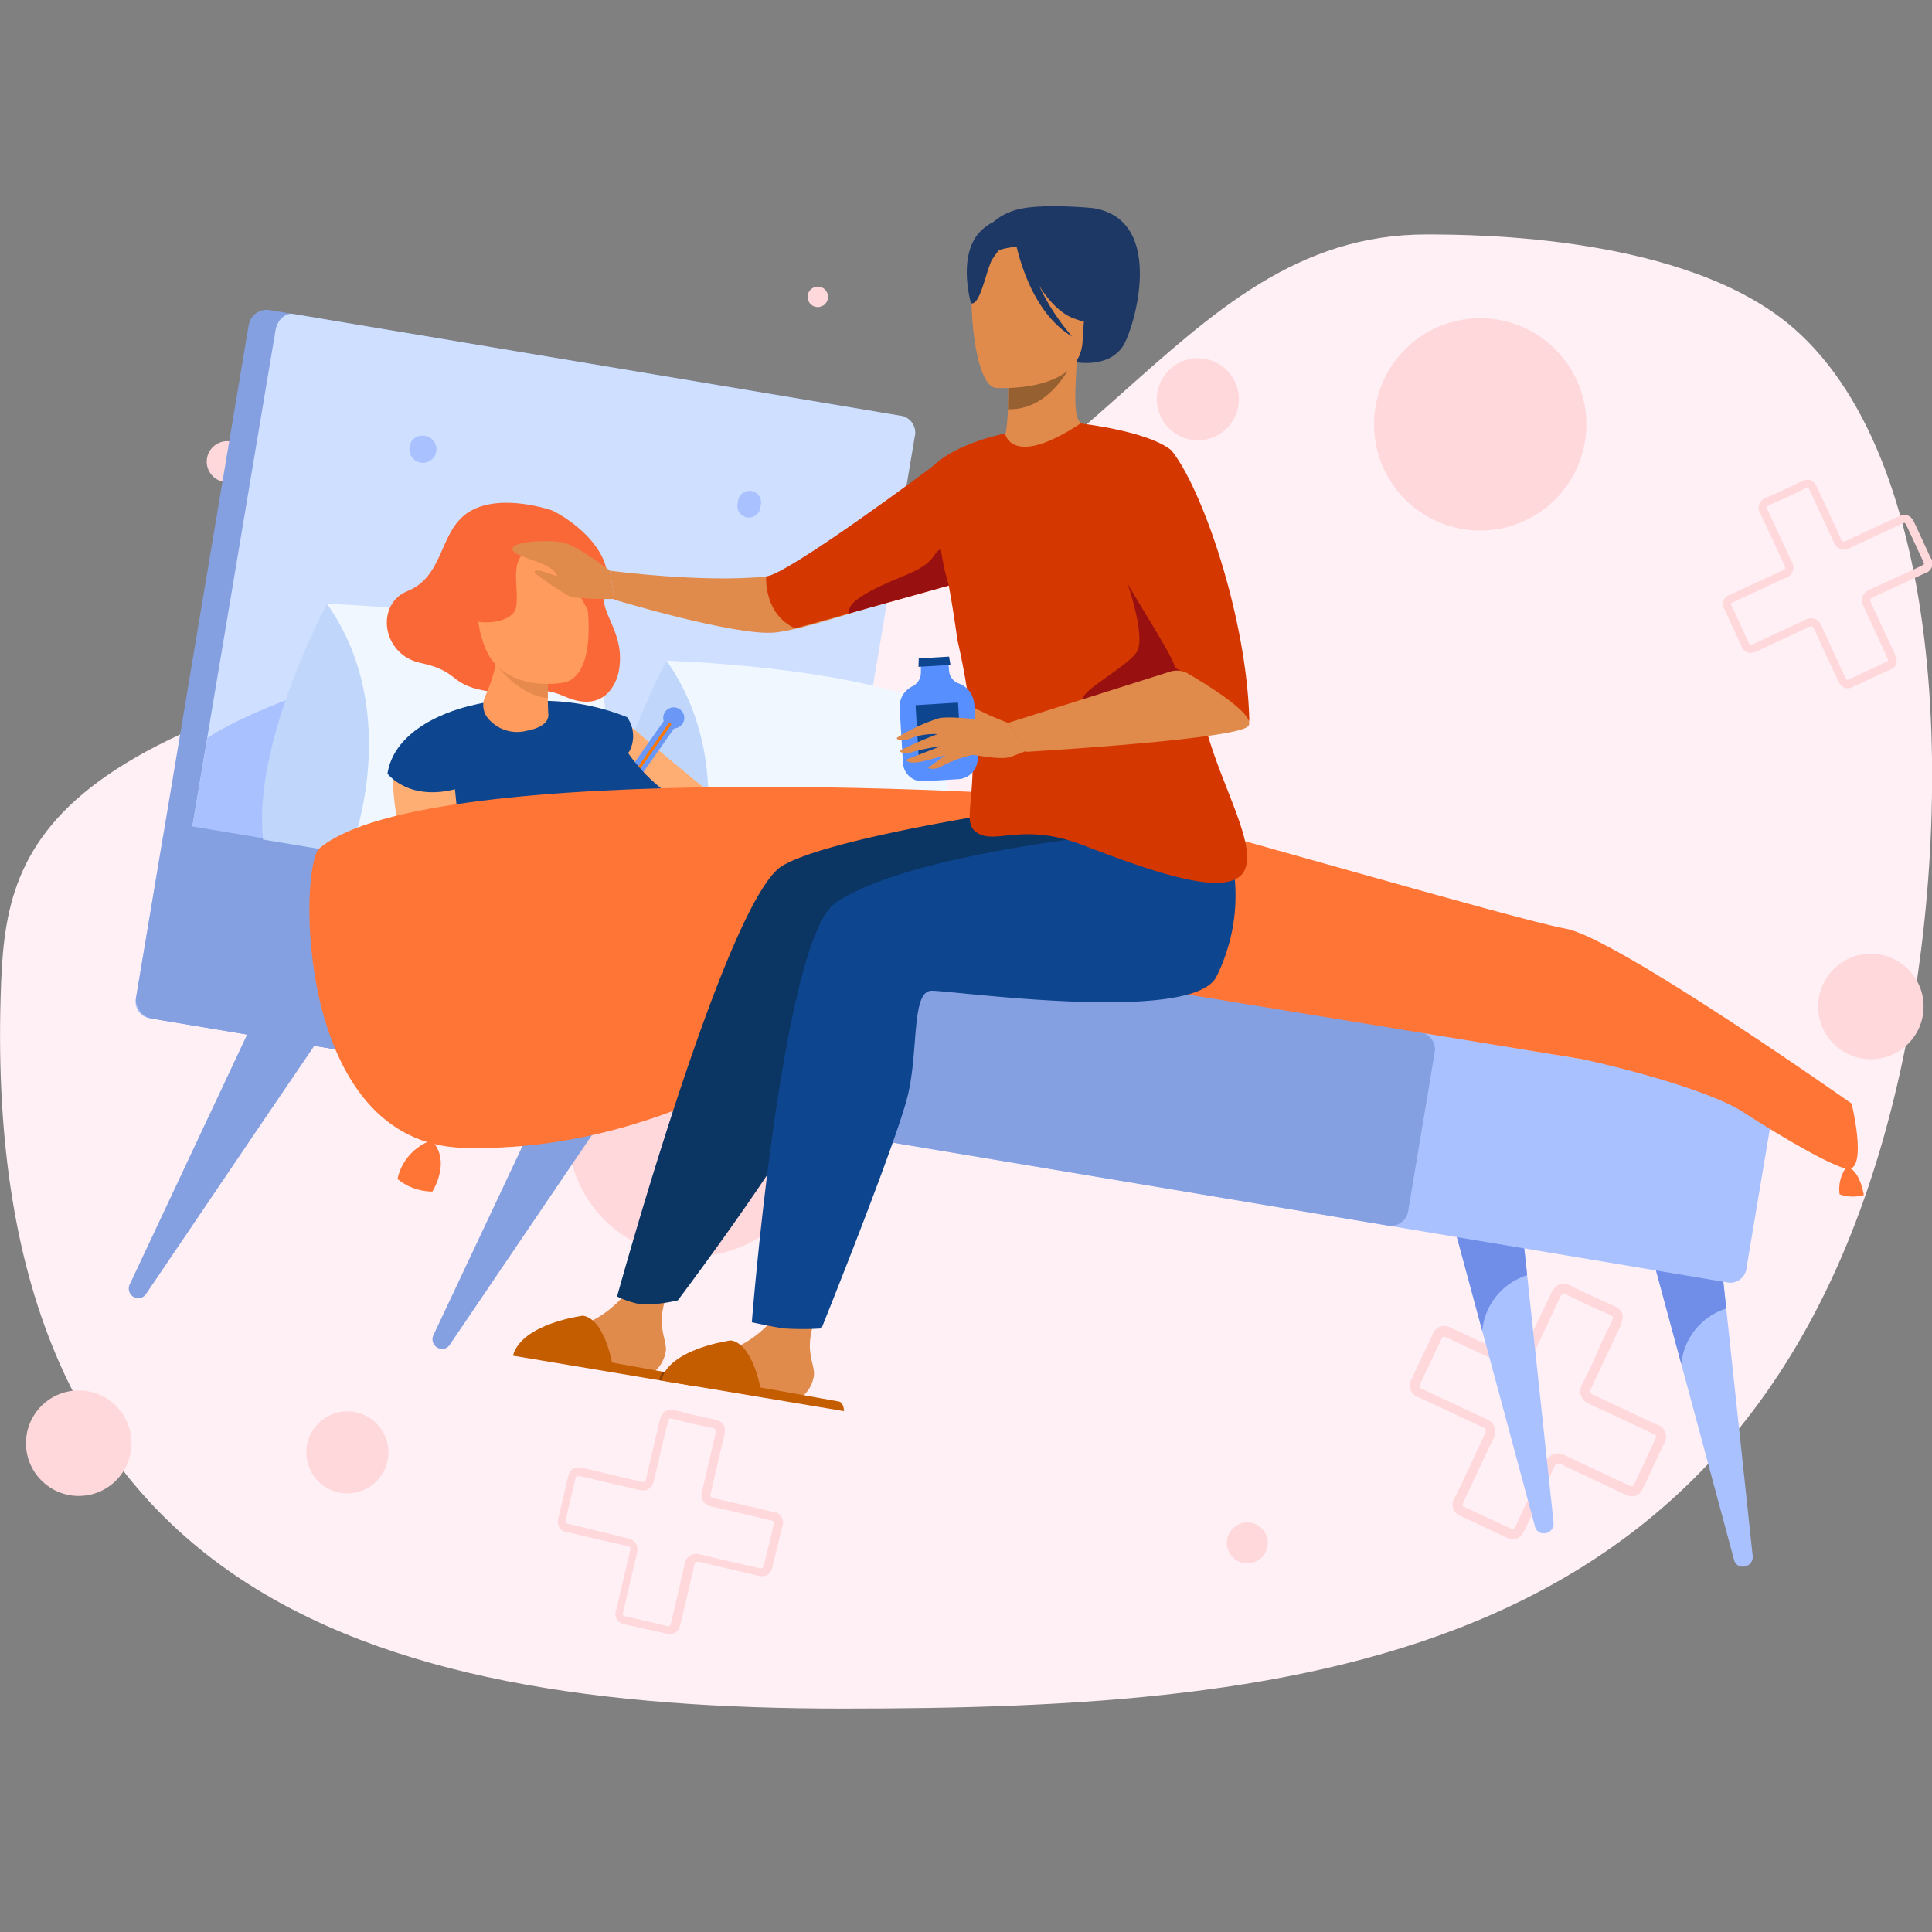 <svg xmlns="http://www.w3.org/2000/svg" viewBox="0 0 200 200"><rect x="0" y="0" width="200" height="200" fill="#808080" stroke="none"/><defs><style>.e4381c99-1a92-49e2-b360-187d1adee5e4{fill:#fff0f5;}.ab009d4f-4776-427f-9932-1783f4a4f3f3{fill:#ffd8dc;}.a09427b8-06ce-4d3a-bf7d-cbd4a660b1c2{fill:#a9c2ff;}.fc06111e-cb1f-478b-ad2b-6b875de32704{fill:#708de7;}.af756214-945d-4ff3-b459-4ef5b665e755{fill:#85a0e1;}.ad15a9e5-cd1b-4763-aefe-bbb9170040ca{fill:#cedfff;}.ad06f4bf-3b9b-4232-afb4-baf0c9254277{fill:#c0d7fb;}.a2b0baef-0c34-49e2-b3bd-84dd90b392aa{fill:#f1f7ff;}.ff7b4bec-aff4-4f19-bc6c-d87127502b14{fill:#ffae73;}.a5b11ec3-a0e2-4239-a65d-cb27692201a3{fill:#6b98f6;}.b2e1b9f2-da52-4d34-808e-8b19250ac218{fill:#fc7600;}.faf41491-76e6-4eb6-8806-e166e43e2218{fill:#0d458e;}.bed416bc-0f48-45f4-85e9-3abdcf442212{fill:#5351a4;}.e8541d59-794c-40c4-bbb7-953860d89bab{fill:#fddbba;}.e1577cb4-a38d-4e45-807d-1ea29cba728f{fill:#fa6838;}.ad8738d2-7173-4a54-af0b-d4f63a8c6e37{fill:#ff9b5c;}.af300d80-9469-4234-874e-444fd217e439{fill:#e68a4e;}.ea16c823-777c-4490-9672-0ccca7c50f90{fill:#ff7536;}.bade361d-a96f-4656-95c6-9a5933b3fdca{fill:#e08a4c;}.b3f38c2b-9f26-47e0-9cd9-d49c505626d2{fill:#c45c00;}.a721e06e-a5ff-402a-95a8-dab826882216{fill:#1e3865;}.b4a086a4-3000-44f1-ad9a-3a77710ab254{fill:#0b3563;}.ed1ea85e-3cf3-4d6c-9934-fd33a37fef36{fill:#966030;}.b5ded796-1337-4853-9db5-f66015661409{fill:#d43800;}.bab56047-8c72-44f0-a295-26ef453d48d6{fill:#991010;}.bb5c6a12-6280-409c-a5db-4480094d5195{fill:#578fff;}.adfa6da7-09d7-4f01-9346-e6dd78d74d63{fill:#893d04;}</style></defs><g id="e9c58c9b-f34f-4041-b16f-b888f1040906" data-name="bg"><path class="e4381c99-1a92-49e2-b360-187d1adee5e4" d="M.12,101.63c-2.54,63.28,37.75,75.24,87.06,75.24,48.08,0,95.25-4.61,109.23-64.62C202.46,86.3,202.13,48.34,185.7,34c-11.08-9.69-33.1-9.71-37.91-9.73-27-.09-34.85,32.41-71.15,37.7C5.69,72.27.76,85.59.12,101.63Z"/><circle class="ab009d4f-4776-427f-9932-1783f4a4f3f3" cx="124" cy="41.33" r="4.25"/><circle class="ab009d4f-4776-427f-9932-1783f4a4f3f3" cx="104.66" cy="65.68" r="1.62"/><circle class="ab009d4f-4776-427f-9932-1783f4a4f3f3" cx="35.96" cy="150.35" r="4.25"/><circle class="ab009d4f-4776-427f-9932-1783f4a4f3f3" cx="129.12" cy="159.72" r="2.12"/><circle class="ab009d4f-4776-427f-9932-1783f4a4f3f3" cx="23.52" cy="47.79" r="2.12"/><circle class="ab009d4f-4776-427f-9932-1783f4a4f3f3" cx="84.66" cy="30.73" r="1.06"/><circle class="ab009d4f-4776-427f-9932-1783f4a4f3f3" cx="153.23" cy="43.93" r="10.99"/><circle class="ab009d4f-4776-427f-9932-1783f4a4f3f3" cx="71.72" cy="117.13" r="12.94"/><circle class="ab009d4f-4776-427f-9932-1783f4a4f3f3" cx="193.67" cy="104.19" r="5.46"/><circle class="ab009d4f-4776-427f-9932-1783f4a4f3f3" cx="8.15" cy="149.4" r="5.46"/><path class="ab009d4f-4776-427f-9932-1783f4a4f3f3" d="M187.15,50.49h0s.1.06.26.4c.38.83.76,1.67,1.15,2.5l1.26,2.72a1.14,1.14,0,0,0,1.06.79,1.44,1.44,0,0,0,.63-.17l4.26-2,1.08-.5a.9.9,0,0,1,.33-.1.77.77,0,0,1,.2.31l1.68,3.61a1,1,0,0,1,.11.35,1,1,0,0,1-.3.19l-.95.45-4.39,2a1.27,1.27,0,0,0-.72.7,1.24,1.24,0,0,0,.1,1q1,2.17,2,4.35l.4.87a1.75,1.75,0,0,1,.12.32.56.56,0,0,1,0,.16.54.54,0,0,1-.14.08l-1.61.75-2.37,1.1a.31.31,0,0,1-.13,0h0s-.08-.08-.21-.35l-.15-.33q-1.15-2.48-2.3-5A1.14,1.14,0,0,0,187.5,64a1.43,1.43,0,0,0-.61.16l-4.46,2.08-.92.42a.72.72,0,0,1-.32.1.72.72,0,0,1-.17-.25c-.58-1.24-1.15-2.49-1.73-3.73a.26.26,0,0,1,.16-.46l1.87-.87.82-.38,2.57-1.19A1.18,1.18,0,0,0,185.4,58l-.69-1.5c-.56-1.22-1.13-2.43-1.7-3.65a.71.71,0,0,1-.1-.39s0-.08.28-.19c1.3-.56,2.47-1.1,3.59-1.66a.85.85,0,0,1,.37-.13m0-.83a1.68,1.68,0,0,0-.75.22c-1.16.58-2.34,1.12-3.53,1.64a1.1,1.1,0,0,0-.61,1.7c.81,1.71,1.59,3.43,2.39,5.14.25.53.25.53-.29.78l-2.57,1.19-2.69,1.25a1,1,0,0,0-.56,1.55c.57,1.25,1.15,2.5,1.73,3.74a1,1,0,0,0,.94.73,1.61,1.61,0,0,0,.65-.17c1.8-.83,3.59-1.66,5.38-2.51a.68.68,0,0,1,.26-.08c.13,0,.21.09.3.28.8,1.78,1.63,3.54,2.45,5.31.2.42.43.82,1,.83h0a1,1,0,0,0,.47-.11l4-1.84a.91.91,0,0,0,.56-1.22,3.43,3.43,0,0,0-.16-.45c-.81-1.74-1.61-3.49-2.43-5.22-.15-.32-.1-.44.22-.58l5.34-2.48a1.05,1.05,0,0,0,.59-1.64c-.55-1.2-1.11-2.41-1.67-3.61-.25-.53-.55-.79-1-.79a1.61,1.61,0,0,0-.68.18c-1.78.82-3.57,1.64-5.34,2.48a.6.6,0,0,1-.28.09c-.13,0-.21-.1-.31-.3-.79-1.75-1.61-3.48-2.41-5.23-.24-.54-.55-.88-1-.88Z"/><path class="ab009d4f-4776-427f-9932-1783f4a4f3f3" d="M39.74,46.64V48a1.33,1.33,0,0,1,.32.48l.7,1.52c1.08,2.32,2.2,4.71,3.27,7.08a1.86,1.86,0,0,0,1.72,1.26,2.36,2.36,0,0,0,1-.26c2.32-1.1,4.69-2.19,7-3.25l1.4-.65a3.35,3.35,0,0,1,.53-.19,1,1,0,0,1,.25,0,.6.6,0,0,1,.13.22c.41.86.81,1.73,1.21,2.6L59,60.54a.4.4,0,0,1,.05.22v.05a1.69,1.69,0,0,1-.57.34L58,61.4c-2.62,1.22-5.33,2.48-8,3.7a2,2,0,0,0-1.13,1.1A2,2,0,0,0,49,67.78c1.13,2.39,2.26,4.83,3.35,7.19L53,76.43a1.13,1.13,0,0,1,.15.52h0a1.36,1.36,0,0,1-.4.27c-2,.94-4,1.86-6,2.78a1,1,0,0,1-.46.13h0s-.14-.11-.26-.38c-.48-1-.94-2-1.41-3L44,75.42l-1.93-4.14c-.29-.63-.69-1.49-1.76-1.49a3,3,0,0,0-1.26.38l-2.43,1.12c-2,.91-3.91,1.81-5.86,2.73a1.51,1.51,0,0,1-.58.18c-.14,0-.3-.33-.36-.48-.9-2.09-1.77-4-2.68-5.76a1.42,1.42,0,0,1-.2-.64s.09-.16.64-.41c1.35-.61,2.69-1.24,4-1.86s2.92-1.36,4.39-2a2.06,2.06,0,0,0,1.15-1.13A2,2,0,0,0,37,60.3C36,58,34.87,55.68,33.83,53.42L33,51.71a1.31,1.31,0,0,1-.17-.54,1.28,1.28,0,0,1,.5-.32q2.9-1.37,5.81-2.7a1.35,1.35,0,0,1,.56-.17V46.64m0,0a2.77,2.77,0,0,0-1.12.29l-5.82,2.7a1.71,1.71,0,0,0-1,2.64c1.33,2.87,2.65,5.74,4,8.6.24.51.16.71-.35.94-2.81,1.28-5.6,2.6-8.42,3.88-1.25.58-1.84,1.34-1.07,2.87q1.41,2.81,2.64,5.69c.38.88.91,1.28,1.59,1.28a2.73,2.73,0,0,0,1.15-.3c2.75-1.3,5.52-2.57,8.28-3.85a2.09,2.09,0,0,1,.7-.25c.22,0,.31.2.55.72L42.82,76c.67,1.44,1.34,2.89,2,4.33a1.65,1.65,0,0,0,1.49,1.15,2.41,2.41,0,0,0,1-.25q3-1.38,6-2.79a1.68,1.68,0,0,0,.9-2.56c-1.34-2.89-2.67-5.78-4-8.66-.23-.48-.17-.67.32-.9,2.86-1.29,5.7-2.62,8.55-4,.67-.31,1.32-.68,1.34-1.57a1.63,1.63,0,0,0-.18-.81c-1-2.14-2-4.27-3-6.41a1.44,1.44,0,0,0-1.35-1,2.43,2.43,0,0,0-.61.09,4.93,4.93,0,0,0-.73.27c-2.8,1.29-5.61,2.58-8.4,3.91a1.17,1.17,0,0,1-.44.13c-.22,0-.35-.16-.5-.49-1.31-2.87-2.65-5.74-4-8.6-.39-.84-.87-1.25-1.53-1.25Z"/><path class="ab009d4f-4776-427f-9932-1783f4a4f3f3" d="M161.78,133.88a.84.84,0,0,1,.38.13c1.55.78,3,1.45,4.39,2.05a1.26,1.26,0,0,1,.43.27,1.24,1.24,0,0,1-.17.56c-.49,1-1,2-1.45,3.06s-1,2.22-1.57,3.32a1.59,1.59,0,0,0-.12,1.22,1.54,1.54,0,0,0,.88.86c1.74.8,3.48,1.62,5.22,2.44l1.31.62a.92.92,0,0,1,.36.23h0a1,1,0,0,1-.13.43l-2.07,4.43c-.15.3-.25.37-.26.37h0a1.13,1.13,0,0,1-.4-.12l-1.17-.55c-1.79-.84-3.58-1.67-5.36-2.53a1.86,1.86,0,0,0-.78-.2,1.39,1.39,0,0,0-1.3.95q-1.23,2.67-2.49,5.31l-.5,1.08a2.6,2.6,0,0,1-.21.36c-.07.1-.12.14-.12.16a1.19,1.19,0,0,1-.2-.07l-2-.93-2.9-1.35a.52.52,0,0,1-.16-.14,1.3,1.3,0,0,1,.17-.47l.18-.39c.93-2,1.9-4.07,2.87-6.09a1.4,1.4,0,0,0-.74-2c-1.83-.84-3.65-1.69-5.48-2.55l-1.11-.53a.88.88,0,0,1-.34-.22h0a.82.82,0,0,1,.1-.36q1.06-2.28,2.15-4.56c.1-.22.19-.3.23-.31a.83.83,0,0,1,.32.1l2.29,1.07,1,.47,3.15,1.48a2.3,2.3,0,0,0,1,.29c.81,0,1.11-.65,1.34-1.12l.86-1.84c.7-1.49,1.4-3,2.09-4.46.11-.25.24-.42.31-.42m0-1c-.53,0-.93.35-1.23,1-1,2.1-2,4.2-3,6.29-.18.39-.26.54-.42.54a1.51,1.51,0,0,1-.54-.2L153.49,139l-3.29-1.55a2,2,0,0,0-.75-.19,1.29,1.29,0,0,0-1.15.89c-.72,1.52-1.44,3-2.15,4.57a1.29,1.29,0,0,0,.73,1.94c2.19,1,4.39,2.07,6.59,3.08.37.17.42.31.25.68-1,2.15-2,4.32-3.05,6.49a1.27,1.27,0,0,0,.48,2l4.87,2.28a1.54,1.54,0,0,0,.64.16,1.13,1.13,0,0,0,.94-.59,2.62,2.62,0,0,0,.3-.51c1-2.13,2-4.26,3-6.39.12-.25.22-.36.38-.36a.78.78,0,0,1,.34.1c2.17,1,4.36,2.06,6.54,3.08a1.94,1.94,0,0,0,.83.22c.5,0,.87-.31,1.18-1l2.07-4.42a1.3,1.3,0,0,0-.72-2c-2.17-1-4.35-2.06-6.54-3.06-.39-.18-.44-.33-.26-.72,1-2.12,2-4.26,3-6.38.45-1,.42-1.69-.78-2.2-1.46-.63-2.9-1.32-4.33-2a1.86,1.86,0,0,0-.84-.24Z"/><path class="ab009d4f-4776-427f-9932-1783f4a4f3f3" d="M69.32,146.86a1,1,0,0,1,.28,0c1.44.38,2.76.68,4.05.94a.86.86,0,0,1,.41.15s0,.11,0,.49l-.66,2.83c-.24,1-.47,2.05-.72,3.08a1.21,1.21,0,0,0,1,1.61c1.62.36,3.23.74,4.84,1.12l1.2.28a1,1,0,0,1,.35.13h0a.89.89,0,0,1,0,.39c-.31,1.36-.63,2.72-1,4.09a1,1,0,0,1-.13.36h-.09a.94.94,0,0,1-.28,0l-1.08-.25c-1.66-.38-3.31-.76-5-1.16a1.77,1.77,0,0,0-.43-.06,1.2,1.2,0,0,0-1.19,1.06c-.36,1.65-.75,3.28-1.13,4.92l-.23,1a2.06,2.06,0,0,1-.12.35c0,.11-.08.15-.09.15h0a.64.64,0,0,1-.16,0l-1.83-.43-2.67-.62a.3.3,0,0,1-.16-.08,1.18,1.18,0,0,1,.06-.43l.09-.39c.43-1.86.86-3.73,1.31-5.6a1.32,1.32,0,0,0-.11-1,1.29,1.29,0,0,0-.88-.55L59.9,158l-1-.24a.75.75,0,0,1-.33-.13h0a.7.7,0,0,1,0-.32c.32-1.41.65-2.81,1-4.22a.55.55,0,0,1,.13-.29h.08l.22,0,2.11.49.93.22,2.91.68a2.64,2.64,0,0,0,.62.1c.89,0,1.08-.79,1.17-1.21l.4-1.7c.32-1.38.65-2.75,1-4.13.09-.41.18-.41.25-.41h0m0-.87c-.6,0-.95.38-1.11,1.09-.44,1.94-.9,3.88-1.35,5.82-.09.4-.12.53-.32.53a2.72,2.72,0,0,1-.42-.07l-2.91-.68-3-.71a2.18,2.18,0,0,0-.42-.05c-.55,0-.9.32-1.06,1-.33,1.41-.66,2.82-1,4.23a1.1,1.1,0,0,0,1,1.49c2,.47,4,.95,6.09,1.41.34.08.41.18.33.53-.48,2-.94,4-1.4,6a1.1,1.1,0,0,0,.76,1.57l4.5,1a1.5,1.5,0,0,0,.35,0,.93.93,0,0,0,.9-.68,2.81,2.81,0,0,0,.16-.49c.46-2,.93-3.93,1.37-5.91.06-.27.14-.37.33-.37l.23,0c2,.49,4,.95,6,1.42a2.24,2.24,0,0,0,.48.06c.58,0,.91-.33,1.07-1l1-4.1a1.12,1.12,0,0,0-1-1.56c-2-.47-4-.95-6.05-1.4-.35-.08-.43-.2-.34-.56.47-2,.91-3.94,1.39-5.9.21-.88,0-1.49-1.05-1.71-1.34-.27-2.68-.58-4-.93a1.88,1.88,0,0,0-.5-.07Z"/><path class="ab009d4f-4776-427f-9932-1783f4a4f3f3" d="M137.32,93.15h.11c.78.12,1.49.21,2.17.28a.55.55,0,0,1,.22,0,.47.47,0,0,1,0,.27c-.07.5-.13,1-.2,1.51l-.21,1.65a.67.67,0,0,0,.11.54.71.71,0,0,0,.5.25l2.59.33.64.08a.57.57,0,0,1,.19,0h0a.46.46,0,0,1,0,.2c-.09.73-.18,1.46-.28,2.19a.59.59,0,0,1,0,.2h-.2l-.57-.07-2.66-.35h-.15a.63.63,0,0,0-.64.62l-.33,2.64-.07.52a1.06,1.06,0,0,1,0,.19c0,.06,0,.08-.06.08h-.07l-1-.13-1.44-.18a.13.13,0,0,1-.08,0,.47.47,0,0,1,0-.23l0-.18c.13-1,.26-2,.4-3a.7.7,0,0,0-.12-.53.67.67,0,0,0-.49-.24L133,99.48l-.56-.07a.44.44,0,0,1-.18,0h0a.38.38,0,0,1,0-.17c.1-.75.19-1.5.29-2.26a1,1,0,0,1,.05-.16h.16l1.13.14.5.07,1.56.2.25,0c.54,0,.6-.47.63-.7l.11-.89c.1-.75.19-1.49.29-2.23,0-.23.06-.23.14-.23m0-.46c-.37,0-.56.22-.61.63-.13,1-.27,2.08-.4,3.12,0,.24,0,.3-.17.3l-.19,0-1.56-.2-1.63-.21h-.14c-.34,0-.53.19-.58.57-.1.76-.2,1.51-.29,2.27-.06.44.13.67.58.73l3.26.41c.18,0,.23.08.2.26-.15,1.07-.28,2.14-.41,3.21,0,.26,0,.51.21.68a.52.52,0,0,0,.27.1l2.41.31h.11a.5.5,0,0,0,.51-.41,2,2,0,0,0,0-.26c.14-1,.28-2.11.41-3.16,0-.16.06-.22.18-.22h.09c1.08.15,2.16.28,3.24.42H143c.36,0,.54-.19.6-.61.09-.73.19-1.46.28-2.19.06-.48-.12-.71-.59-.77l-3.24-.41c-.19,0-.23-.08-.21-.27.15-1,.27-2.11.41-3.16.07-.47-.05-.78-.63-.84s-1.43-.16-2.15-.27l-.17,0Z"/></g><g id="f3ae7c83-db9b-45c2-a983-dc330a2bf96b" data-name="list"><path class="a09427b8-06ce-4d3a-bf7d-cbd4a660b1c2" d="M150.6,127.24l2.84,10.53h0l5.47,20.29a.92.92,0,0,0,.73.66h.07a1,1,0,0,0,1.12-1.06L158.09,132l-.4-3.74Z"/><path class="fc06111e-cb1f-478b-ad2b-6b875de32704" d="M153.44,137.77a6.68,6.68,0,0,1,4.65-5.76l-.4-3.74-7.09-1Z"/><path class="a09427b8-06ce-4d3a-bf7d-cbd4a660b1c2" d="M171.21,130.69l2.84,10.53h0l5.47,20.29a.9.9,0,0,0,.72.66h.08a1,1,0,0,0,1.12-1.06l-2.74-25.66-.4-3.74Z"/><path class="fc06111e-cb1f-478b-ad2b-6b875de32704" d="M174.05,141.22a6.67,6.67,0,0,1,4.65-5.76l-.4-3.74-7.09-1Z"/><path class="a09427b8-06ce-4d3a-bf7d-cbd4a660b1c2" d="M183.55,114.86l-2.74,16.33a1.71,1.71,0,0,1-1.79,1.6L15.27,105.36a1.72,1.72,0,0,1-1.18-2.09l2.74-16.34a1.72,1.72,0,0,1,1.79-1.6l163.76,27.43A1.73,1.73,0,0,1,183.55,114.86Z"/><path class="af756214-945d-4ff3-b459-4ef5b665e755" d="M26,106.2l-1.6,3.41L13.41,133a1,1,0,0,0,.71,1.37h.08a.91.91,0,0,0,.9-.39l11.78-17.4h0l6.12-9Z"/><path class="af756214-945d-4ff3-b459-4ef5b665e755" d="M57.45,111.48l-1.6,3.41-11,23.36a1,1,0,0,0,.72,1.37h.07a.9.9,0,0,0,.9-.38l11.79-17.4h0l6.12-9Z"/><rect class="af756214-945d-4ff3-b459-4ef5b665e755" x="19.46" y="36.83" width="67.25" height="74.35" rx="1.88" transform="translate(12.95 -7.75) rotate(9.51)"/><path class="ad15a9e5-cd1b-4763-aefe-bbb9170040ca" d="M94.68,45.28l-9.87,58.89A1.79,1.79,0,0,1,83,105.86L19.84,95.29a1.8,1.8,0,0,1-1.19-2.2L28.52,34.2c.18-1.07,1-1.84,1.84-1.7L93.49,43.08A1.8,1.8,0,0,1,94.68,45.28Z"/><path class="a09427b8-06ce-4d3a-bf7d-cbd4a660b1c2" d="M33.7,93.35s-14-3.51-14.43-3.94l2.18-13c3.46-2.33,9.87-4.57,9.87-4.57Z"/><path class="a09427b8-06ce-4d3a-bf7d-cbd4a660b1c2" d="M42.4,46.27a1.28,1.28,0,0,1,1.39-1.16,1.4,1.4,0,1,1-1.39,1.16Z"/><path class="a09427b8-06ce-4d3a-bf7d-cbd4a660b1c2" d="M76.39,52a1.2,1.2,0,1,1,2.34.39A1.2,1.2,0,1,1,76.39,52Z"/><path class="af756214-945d-4ff3-b459-4ef5b665e755" d="M148.51,109l-2.73,16.33a1.82,1.82,0,0,1-2,1.56L16.3,105.54a1.82,1.82,0,0,1-1.42-2.14l2.74-16.34a1.83,1.83,0,0,1,2-1.56l127.43,21.35A1.82,1.82,0,0,1,148.51,109Z"/><path class="ad06f4bf-3b9b-4232-afb4-baf0c9254277" d="M69,68.4S61.3,82.61,62.39,92.8l9,1.5S77.64,77.11,69,68.4Z"/><path class="a2b0baef-0c34-49e2-b3bd-84dd90b392aa" d="M69,68.4s18.47.51,28,4.69l3.31,26.06-29-4.85S77.16,80,69,68.4Z"/><path class="ad06f4bf-3b9b-4232-afb4-baf0c9254277" d="M33.86,62.51s-7.72,14.21-6.63,24.4l9,1.5S42.48,71.22,33.86,62.51Z"/><path class="a2b0baef-0c34-49e2-b3bd-84dd90b392aa" d="M33.86,62.51s18.47.51,28,4.69l3.32,26.06-29-4.85S42,74.12,33.86,62.51Z"/><path class="ff7b4bec-aff4-4f19-bc6c-d87127502b14" d="M57,72.73s5.29-.13,8.83,2.93c3.84,3.33,9.79,8.13,9.79,8.13s-5.88.18-6.16.22S57,72.73,57,72.73Z"/><path class="a5b11ec3-a0e2-4239-a65d-cb27692201a3" d="M65.14,80.86h0a.66.66,0,0,1-.16-.92l3.84-5.46a.67.67,0,0,1,.92-.16h0a.66.66,0,0,1,.16.92L66.06,80.7A.66.66,0,0,1,65.14,80.86Z"/><path class="a5b11ec3-a0e2-4239-a65d-cb27692201a3" d="M68.67,74.14a1.09,1.09,0,1,1,.89,1.25A1.09,1.09,0,0,1,68.67,74.14Z"/><path class="b2e1b9f2-da52-4d34-808e-8b19250ac218" d="M65.51,80.37l0,0a.15.15,0,0,1,0-.21l3.71-5.29a.16.16,0,0,1,.21,0h0a.16.16,0,0,1,0,.22l-3.71,5.28A.16.16,0,0,1,65.51,80.37Z"/><path class="faf41491-76e6-4eb6-8806-e166e43e2218" d="M63.81,75.93s-4-3.42-11.23-3.38-9.93,4.5-10.4,6.41a16.32,16.32,0,0,0,2.07,10.49C46.51,93,77.4,85.34,77.4,85.34A17.49,17.49,0,0,1,63.81,75.93Z"/><path class="bed416bc-0f48-45f4-85e9-3abdcf442212" d="M21.41,81.13h0Z"/><path class="e8541d59-794c-40c4-bbb7-953860d89bab" d="M57.48,87.05l0,.12h0Z"/><path class="faf41491-76e6-4eb6-8806-e166e43e2218" d="M56.36,72.55a23.64,23.64,0,0,1,8.55,1.69,3.37,3.37,0,0,1,.31,3.4c-.88,1.92-5.49-.53-5.55-.58S56.36,72.55,56.36,72.55Z"/><path class="ff7b4bec-aff4-4f19-bc6c-d87127502b14" d="M40.67,79.19a26.62,26.62,0,0,0,1.38,9.24c1.69,5.3,5.71-.09,5.71-.09l-1-10Z"/><path class="faf41491-76e6-4eb6-8806-e166e43e2218" d="M48.64,73.08s-7.67,1.56-8.53,7c0,0,2.24,3.05,7.48,1.49C49.11,81.1,48.64,73.08,48.64,73.08Z"/><path class="e1577cb4-a38d-4e45-807d-1ea29cba728f" d="M57.21,52.86S52,51,48.7,52.9s-2.61,6.72-6.52,8.29c-3.33,1.34-2.68,6.58,1.36,7.44s2.88,2.17,6.62,2.87,5.1-.82,8.27.59c4.1,1.82,5.42-1.32,5.65-2.74.67-4-2.18-6-1.44-8C63.82,58.05,60.64,54.63,57.21,52.86Z"/><path class="ad8738d2-7173-4a54-af0b-d4f63a8c6e37" d="M54.55,75.64a3.91,3.91,0,0,1-4-1.24,2.15,2.15,0,0,1-.33-2.3,15.73,15.73,0,0,0,1.1-3.34,17.68,17.68,0,0,0,.4-3.86l5.34,3.2a10,10,0,0,0-.31,1.25c-.15.81,0,4.44,0,4.45C57,75.29,54.55,75.64,54.55,75.64Z"/><path class="af300d80-9469-4234-874e-444fd217e439" d="M56.72,72.27c-3.14-.3-5.37-3.51-5.37-3.51l5.43.59A28.18,28.18,0,0,0,56.72,72.27Z"/><path class="ad8738d2-7173-4a54-af0b-d4f63a8c6e37" d="M58.32,70.67s-6.38,1.23-8.21-3.9c-2-5.54.85-9.29,3-9.41,4.28-.24,6.64,1.54,7.27,3.3S61.84,70,58.32,70.67Z"/><path class="e1577cb4-a38d-4e45-807d-1ea29cba728f" d="M54.19,57.31c.46-.4,2.29-.18,3.77.87s.69,1.25,1.84,3.11,1.06,2.59,1.88,1.41-1.31-8.26-5.85-8.34c-8.39-.16-8,8.51-7.47,9.46s4.77.9,5.07-1S52.84,58.48,54.19,57.31Z"/><path class="ea16c823-777c-4490-9672-0ccca7c50f90" d="M162.05,96.13c-5.16-.9-44.9-12.59-49-13.3s-68.69-4.58-80,5c-2.08,1.77-2.63,30.62,15.06,31,27.19.65,46.4-20,49.69-20l85.42,14-21.91-3.67c4.41.74,15.33,3.5,19.09,5.93,4.28,2.78,10.13,6.17,11.12,5.91,1.7-.46.16-6.76.16-6.76S167.21,97,162.05,96.13Z"/><path class="ea16c823-777c-4490-9672-0ccca7c50f90" d="M44.66,118.05a5.45,5.45,0,0,0-3.51,4,5.77,5.77,0,0,0,3.61,1.3S46.78,120.16,44.66,118.05Z"/><path class="ea16c823-777c-4490-9672-0ccca7c50f90" d="M191.17,120.77a3.86,3.86,0,0,0-.73,2.87,4.23,4.23,0,0,0,2.5.08S192.58,121.14,191.17,120.77Z"/><path class="bade361d-a96f-4656-95c6-9a5933b3fdca" d="M66.36,131.56s-2.82,6-9.09,6.16c-3.53.08-2.89,2.52-2.89,2.52l13.19,1.89a3.49,3.49,0,0,0,1.36-2.31c.1-1.21-1-2.52,0-5.46S66.36,131.56,66.36,131.56Z"/><path class="b3f38c2b-9f26-47e0-9cd9-d49c505626d2" d="M60.34,136.2S54,137,53.1,140.34L72,143.51s0-.89-.54-1l-8.11-1.46S62.56,136.52,60.34,136.2Z"/><path class="bade361d-a96f-4656-95c6-9a5933b3fdca" d="M81.68,134.13s-2.82,6-9.09,6.16c-3.53.08-2.88,2.51-2.88,2.51l13.19,1.9a3.53,3.53,0,0,0,1.36-2.32c.1-1.2-1-2.51,0-5.46S81.68,134.13,81.68,134.13Z"/><path class="b3f38c2b-9f26-47e0-9cd9-d49c505626d2" d="M75.66,138.76s-6.37.82-7.23,4.15l18.94,3.17s0-.89-.55-1l-8.11-1.45S77.89,139.09,75.66,138.76Z"/><path class="a721e06e-a5ff-402a-95a8-dab826882216" d="M110.94,37.42s3.64.89,5.29-1.56c1.14-1.69,4.61-13.13-3.1-14.32,0,0-5.52-.55-8,.2-1.93.59-5,2.22-4.33,9.43v2.37Z"/><path class="b4a086a4-3000-44f1-ad9a-3a77710ab254" d="M111.67,82.88S86.78,86.24,81,89.62s-17.12,44.59-17.12,44.59a9.68,9.68,0,0,0,2.54.83,15.55,15.55,0,0,0,3.75-.43S83.89,116.41,85,111.74s5.67-12.64,7.77-12.68,23.47,8,27.67,1.13a16,16,0,0,0,1.18-13.84Z"/><path class="faf41491-76e6-4eb6-8806-e166e43e2218" d="M117.49,86.13s-23.2,2-31,7.34c-5.54,3.78-8.66,43.41-8.66,43.41s2.08.46,3.33.64a30.39,30.39,0,0,0,3.88,0S92.9,118,94,113.29s.34-10.7,2.44-10.73,27,3.5,29.48-1.45a18.81,18.81,0,0,0,1.18-13.84Z"/><path class="bade361d-a96f-4656-95c6-9a5933b3fdca" d="M103.7,45.77s2.8,1.67,5,1.18,3.49-3.07,3.46-3.07c-.86-.22-1-1.41-.69-6.54l-.4.06-6.68,1s0,2.08-.05,4C104.27,44.06,104.09,45.62,103.7,45.77Z"/><path class="ed1ea85e-3cf3-4d6c-9934-fd33a37fef36" d="M104.4,38.37s0,2.08-.05,4c3.7.09,5.83-3.19,6.73-5Z"/><path class="bade361d-a96f-4656-95c6-9a5933b3fdca" d="M103.07,40.16s8.75.59,9-4.86,1.61-9-4-9.66-6.77,1.42-7.31,3.21S100.8,39.86,103.07,40.16Z"/><path class="b5ded796-1337-4853-9db5-f66015661409" d="M124.34,69.08c.67-3.67-2.62-10.54-6-16.2-3-5.13-6.16-9.25-6.41-9.09-7.11,4.73-7.86,1.17-7.86,1.17v-.05c.13-.11-6.73,1.25-8.45,4.6A117.53,117.53,0,0,1,99.1,66.2c3.42,14.82,0,18.42,1.9,19.9s4.62-1,10.79,1.27c4,1.52,9.67,3.72,13.4,4,2,.13,3.38-.28,3.78-1.62C130.15,85.84,123,76.06,124.34,69.08Z"/><path class="bab56047-8c72-44f0-a295-26ef453d48d6" d="M116.75,60.47s1.88,5.48.94,7-5.81,4-5.56,4.92,8.11.88,8.11.88l5.07-4.17-.79-5.55-5.41-4.31Z"/><path class="b5ded796-1337-4853-9db5-f66015661409" d="M129.33,74.66a34.51,34.51,0,0,0-7.74-5.55c.26-.82-6.6-10.82-6.68-12.44s-2.74-12.79-2.74-12.79,6.76.79,9.1,2.75C124.58,50.77,129.11,64.21,129.33,74.66Z"/><path class="bade361d-a96f-4656-95c6-9a5933b3fdca" d="M121.18,69.51l-16.81,5.32,1.85,3s21.94-1.28,23-2.67c.87-1.11-4.07-4.16-6.17-5.39A2.34,2.34,0,0,0,121.18,69.51Z"/><path class="bade361d-a96f-4656-95c6-9a5933b3fdca" d="M104.37,74.83a27.39,27.39,0,0,1-4.3-2c-.57-.45-.49.24-.43.43A2.67,2.67,0,0,0,101,75C102.39,75.82,104.37,74.83,104.37,74.83Z"/><path class="a721e06e-a5ff-402a-95a8-dab826882216" d="M104.82,23.51s2.39,8,6.33,9.45,5.33-.07,5.33-.07a11.55,11.55,0,0,1-3-7.18S107.17,20.36,104.82,23.51Z"/><path class="a721e06e-a5ff-402a-95a8-dab826882216" d="M105.41,24.15A8.57,8.57,0,0,0,102.63,27c-.65,1.48-1.2,4.61-2.11,4.4,0,0-1.48-5,1-7.48C104.25,21.3,105.41,24.15,105.41,24.15Z"/><path class="a721e06e-a5ff-402a-95a8-dab826882216" d="M105,24.35s1.1,7.59,6,10.5c0,0-4.63-5.08-4.55-10S105,24.35,105,24.35Z"/><path class="bade361d-a96f-4656-95c6-9a5933b3fdca" d="M98.1,48.5S85.85,59,79.29,59.68s-16.15-.6-16.15-.6l.46,3s12.56,3.79,16.6,3.4,16.74-5,16.74-5Z"/><path class="bade361d-a96f-4656-95c6-9a5933b3fdca" d="M63.14,59.08s-3.37-2.62-4.85-2.92-5.15-.17-5.24.65,3.39,1.23,4.36,2.38.41,2.47,2.12,2.67A37,37,0,0,0,63.6,62Z"/><path class="bade361d-a96f-4656-95c6-9a5933b3fdca" d="M58.61,61.52a32.46,32.46,0,0,1-3.07-2.06c-.64-.61.49-.38,1-.19s2,.61,2,.61Z"/><path class="b5ded796-1337-4853-9db5-f66015661409" d="M100.69,48.56l-2,11.93-1.62.45L86.64,63.85h0l-4.33,1.2c-3.28-1.49-3-5.38-3-5.38,2.24-.17,17.31-11.44,17.31-11.44Z"/><path class="bb5c6a12-6280-409c-a5db-4480094d5195" d="M100.86,72.86l.34,5.55a2.12,2.12,0,0,1-2,2.25l-3.65.22A2,2,0,0,1,93.48,79l-.35-5.72a.81.81,0,0,1,0-.22,2.34,2.34,0,0,1,1.3-2,1.58,1.58,0,0,0,.9-1.41V68.53l2.83-.17.09,1.1a1.51,1.51,0,0,0,1,1.29,2.4,2.4,0,0,1,1.56,1.86Z"/><polygon class="faf41491-76e6-4eb6-8806-e166e43e2218" points="98.39 68.83 95.08 69.03 95.11 68.16 98.25 67.97 98.39 68.83"/><path class="faf41491-76e6-4eb6-8806-e166e43e2218" d="M99.19,73l.31,4.94-4.4.28-.31-5V73l4.38-.27A1.94,1.94,0,0,1,99.19,73Z"/><path class="bade361d-a96f-4656-95c6-9a5933b3fdca" d="M104.37,74.83s-5.92-.82-7.19-.47a18.72,18.72,0,0,0-4.31,2c-.2.28.86.38,1.6,0A6.75,6.75,0,0,1,97.05,76a39,39,0,0,0-3.8,1.66.12.12,0,0,0,0,.2,2.06,2.06,0,0,0,1.4-.07,24.26,24.26,0,0,1,2.76-.55l-3.48,1.35a.08.08,0,0,0-.06.1c0,.17.34.31,1.19.22a27.63,27.63,0,0,0,2.8-.74l-1.8,1.34a1.76,1.76,0,0,0,1.48-.22,13.31,13.31,0,0,1,3.1-1.14c.49,0,3,.58,4.06.18l1.52-.59Z"/><path class="bab56047-8c72-44f0-a295-26ef453d48d6" d="M98.22,60.61,87.93,63.49c-.42-1.26,2.74-2.68,5.93-4s2.66-2.35,3.54-2.63A25,25,0,0,0,98.22,60.61Z"/><polygon class="adfa6da7-09d7-4f01-9346-e6dd78d74d63" points="68.43 142.91 68.25 142.86 68.53 142 68.8 142.04 68.43 142.91"/></g></svg>